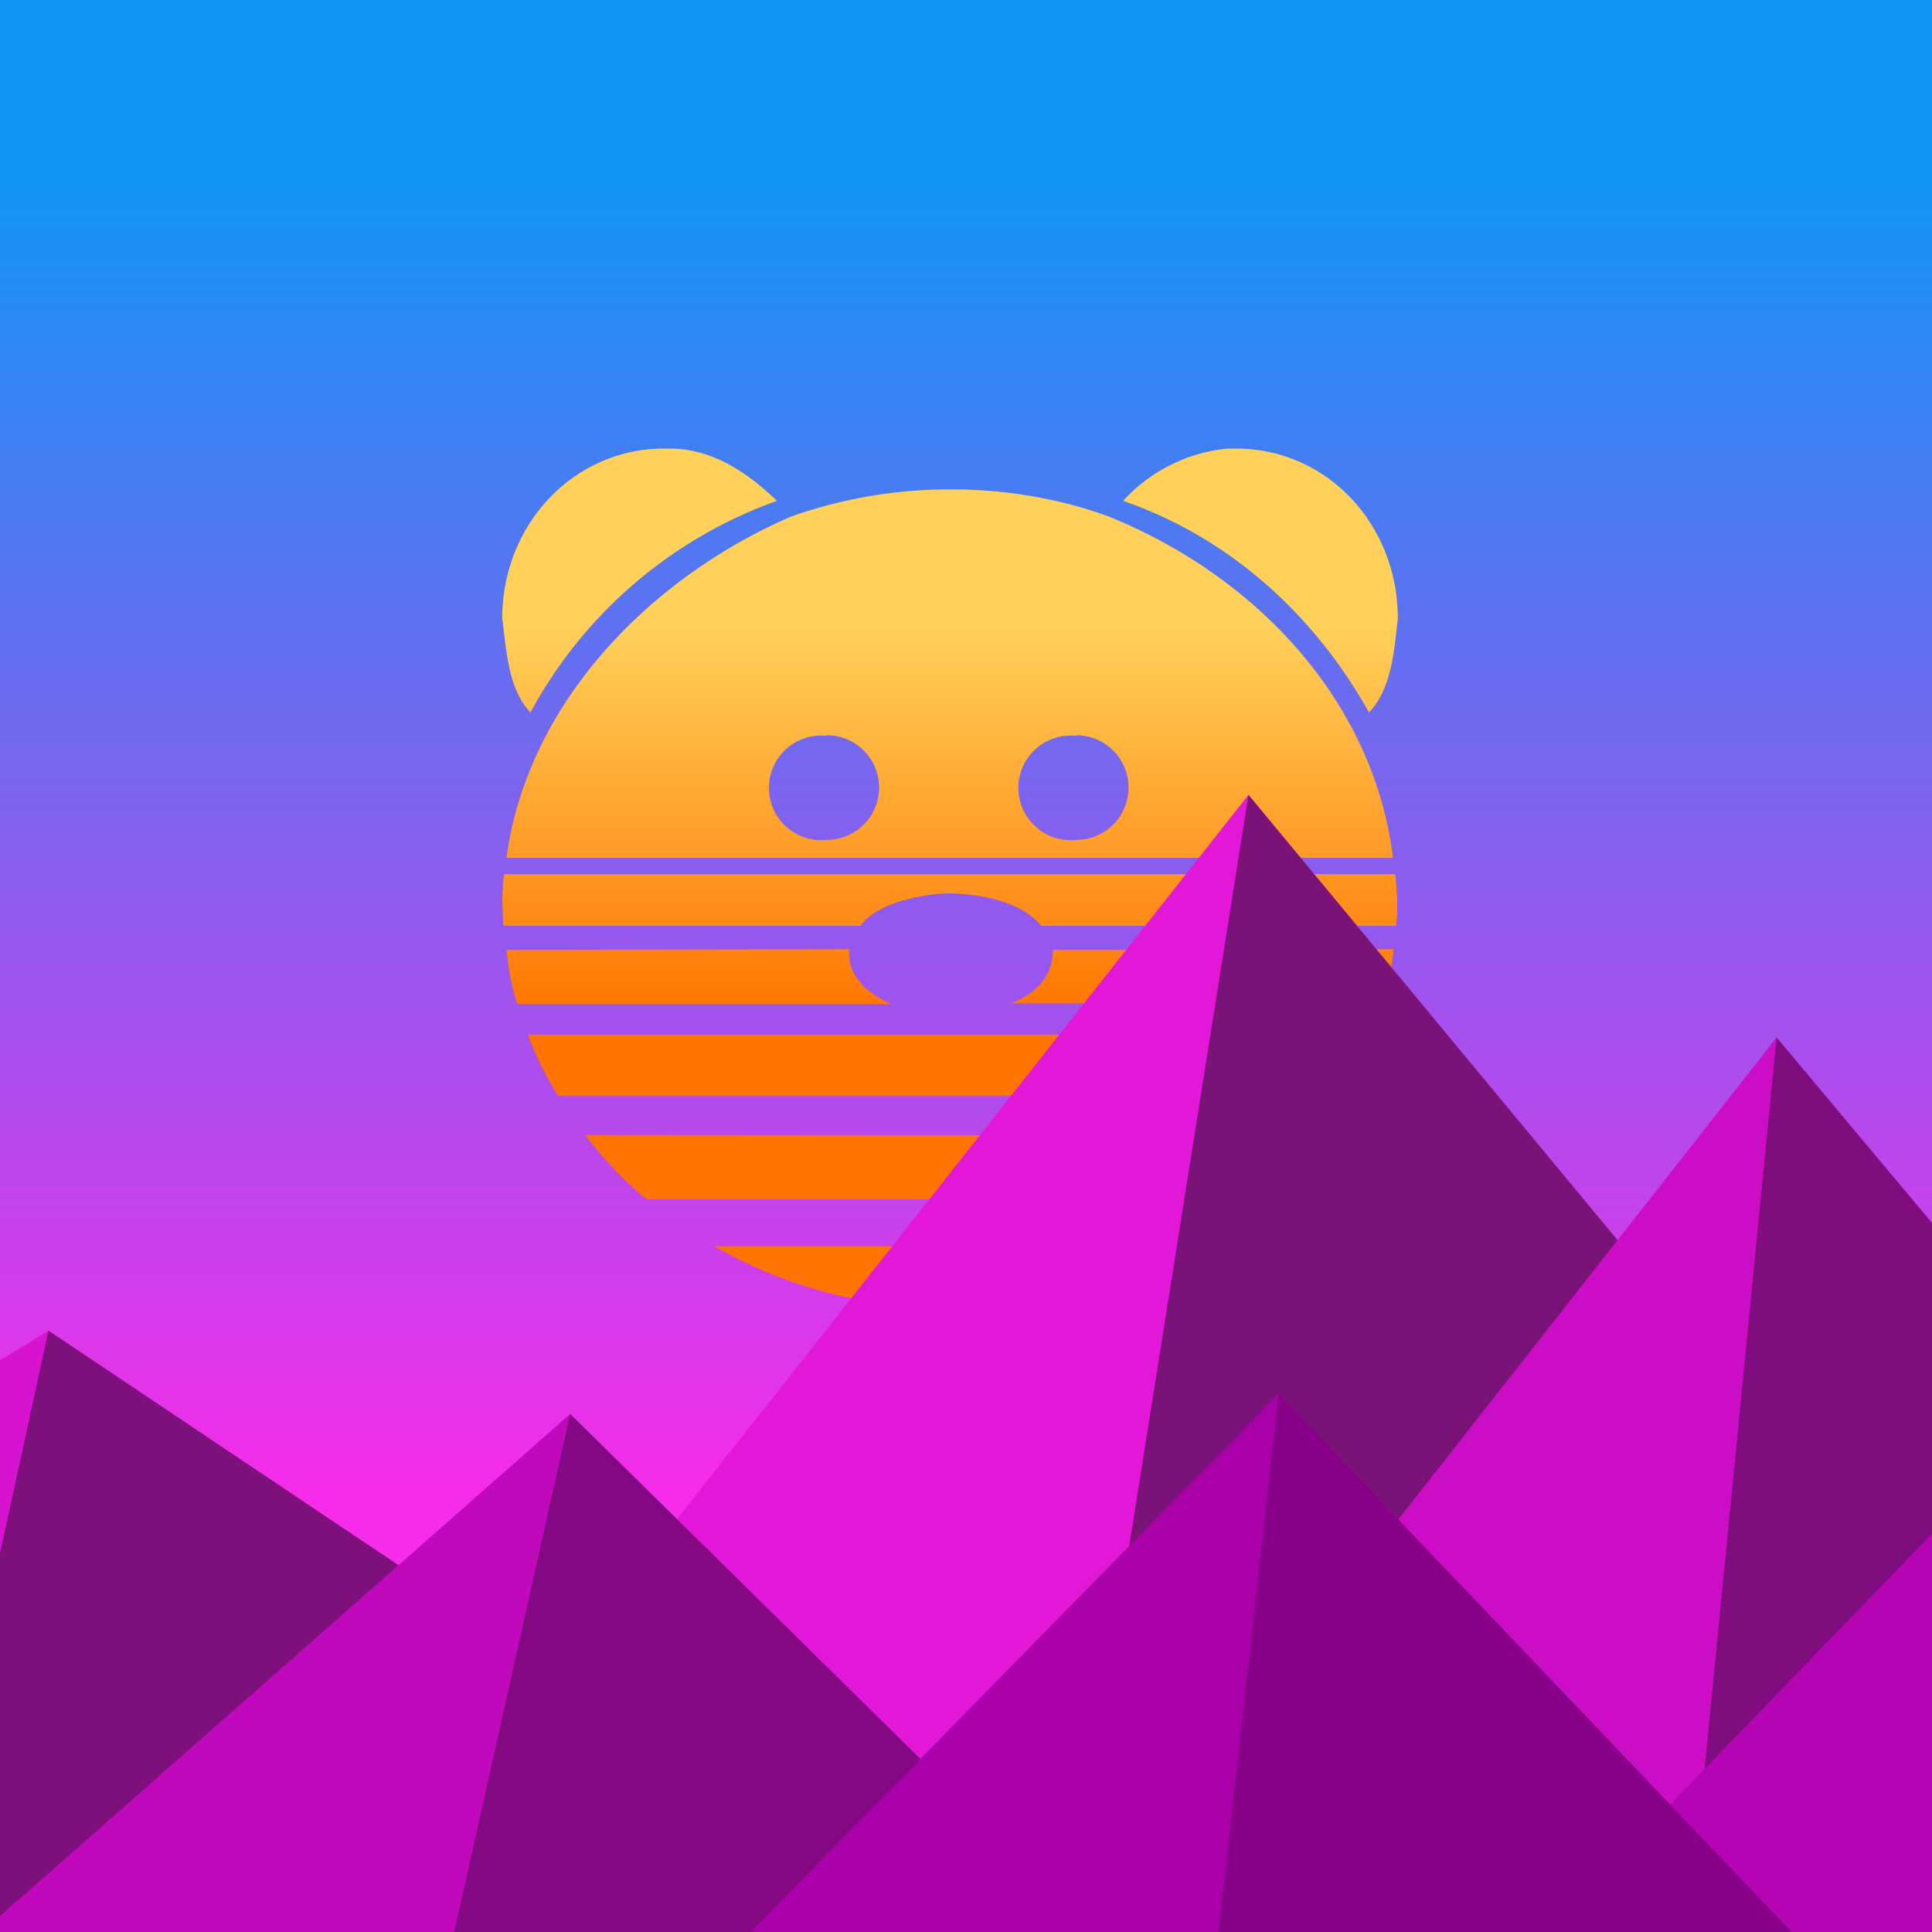 <svg height="900" width="900" xmlns="http://www.w3.org/2000/svg" xmlns:xlink="http://www.w3.org/1999/xlink"><linearGradient id="a" gradientUnits="userSpaceOnUse" x1="383" x2="383" y1="80.4" y2="694.1"><stop offset="0" stop-color="#1095f5"/><stop offset="1" stop-color="#f52ce9"/></linearGradient><linearGradient id="b" gradientUnits="userSpaceOnUse" x1="102.7" x2="102.7" y1="56.6" y2="121.2"><stop offset="0" stop-color="#ffd05a"/><stop offset="1" stop-color="#ff7400"/></linearGradient><path d="m0 0h900v900h-900z" fill="url(#a)" stroke-width=".75"/><g fill="url(#b)" transform="matrix(2.8 0 0 2.8 162 134.2)"><path d="m139.3 159.4a79.6 79.6 0 0 1 -39.3 10.2 76 76 0 0 1 -39-10.2z"/><path d="m160.8 141c-2.8 4-6.6 7.3-10.2 10.6h-100.9a63.7 63.7 0 0 1 -10.2-10.7z"/><path d="m170.4 124.2c-1.1 3.7-3.2 7-5.1 10.2h-130.3c-2-3.2-3.8-6.6-5-10.2z"/><path d="m174 110c-.3 3.1-.9 6.2-1.9 9h-61.8c3.7-1.3 6.7-4.1 7-8.1v-.8z"/><path d="m83.4 110v.9c.1 4 3.5 6.7 7 8.2h-62.2c-1-3-1.5-6-1.8-9z"/><path d="m174.3 97.5.3 4.1c0 3.8 0 2.3-.2 4.5h-59c-3.6-4.2-10-5.2-15-5.4-4.5 0-12.4 1.5-15.1 5.4h-59.4c-.2-2.2 0-.7-.2-4.5.2-3.2 0-1.8.3-4.1z"/><path d="m100.7 33.5c9 0 18 1.6 25.9 4.5 24 9.7 44 30.2 47.3 56.8h-147.5c3.5-26 24.2-46.8 47.4-56.8a78.7 78.7 0 0 1 27-4.5zm-21 41a8.7 8.7 0 1 0 0 17.3 8.7 8.7 0 0 0 0-17.4zm41.5 0a8.7 8.7 0 1 0 0 17.3 8.7 8.7 0 0 0 0-17.4z"/><path d="m54 26.7c6.9.2 12.5 4 17.4 8.7a75.4 75.4 0 0 0 -41 35.2c-3.8-4-4-10.5-4.7-15.6 0-15.8 12-28.3 26.9-28.3z"/><path d="m146.4 26.7h1.4c15 0 26.9 12.5 26.9 28.3-.6 5.1-1 11.7-4.8 15.6-9-16.1-23-29-40.9-35.2a27 27 0 0 1 17.4-8.7z"/></g><path d="m1020.6 900-439-529.7-418 529.7z" fill="#e217d7"/><path d="m1020.6 900-439-529.7-84.1 529.7z" fill="#7a1377"/><path d="m440.6 900h-876l458-280.1z" fill="#d613ce"/><path d="m440.6 900h-479l61-280.1z" fill="#7d107a"/><path d="m500.6 900 327-416.7 349 416.7z" fill="#cb0ec5"/><path d="m786.6 900 41-416.7 349 416.7z" fill="#800d7e"/><path d="m-8.4 900 274-241.3 245 241.3z" fill="#c009bc"/><path d="m510.6 900h-299l54-241.3z" fill="#820981"/><path d="m720.6 900h614l-309-315.4z" fill="#b504b3"/><path d="m989.6 900h345l-309-315.4z" fill="#850585"/><path d="m349.6 900h485l-239-250.7z" fill="#a0a"/><path d="m595.6 649.3-28 250.7h267z" fill="#808"/></svg>